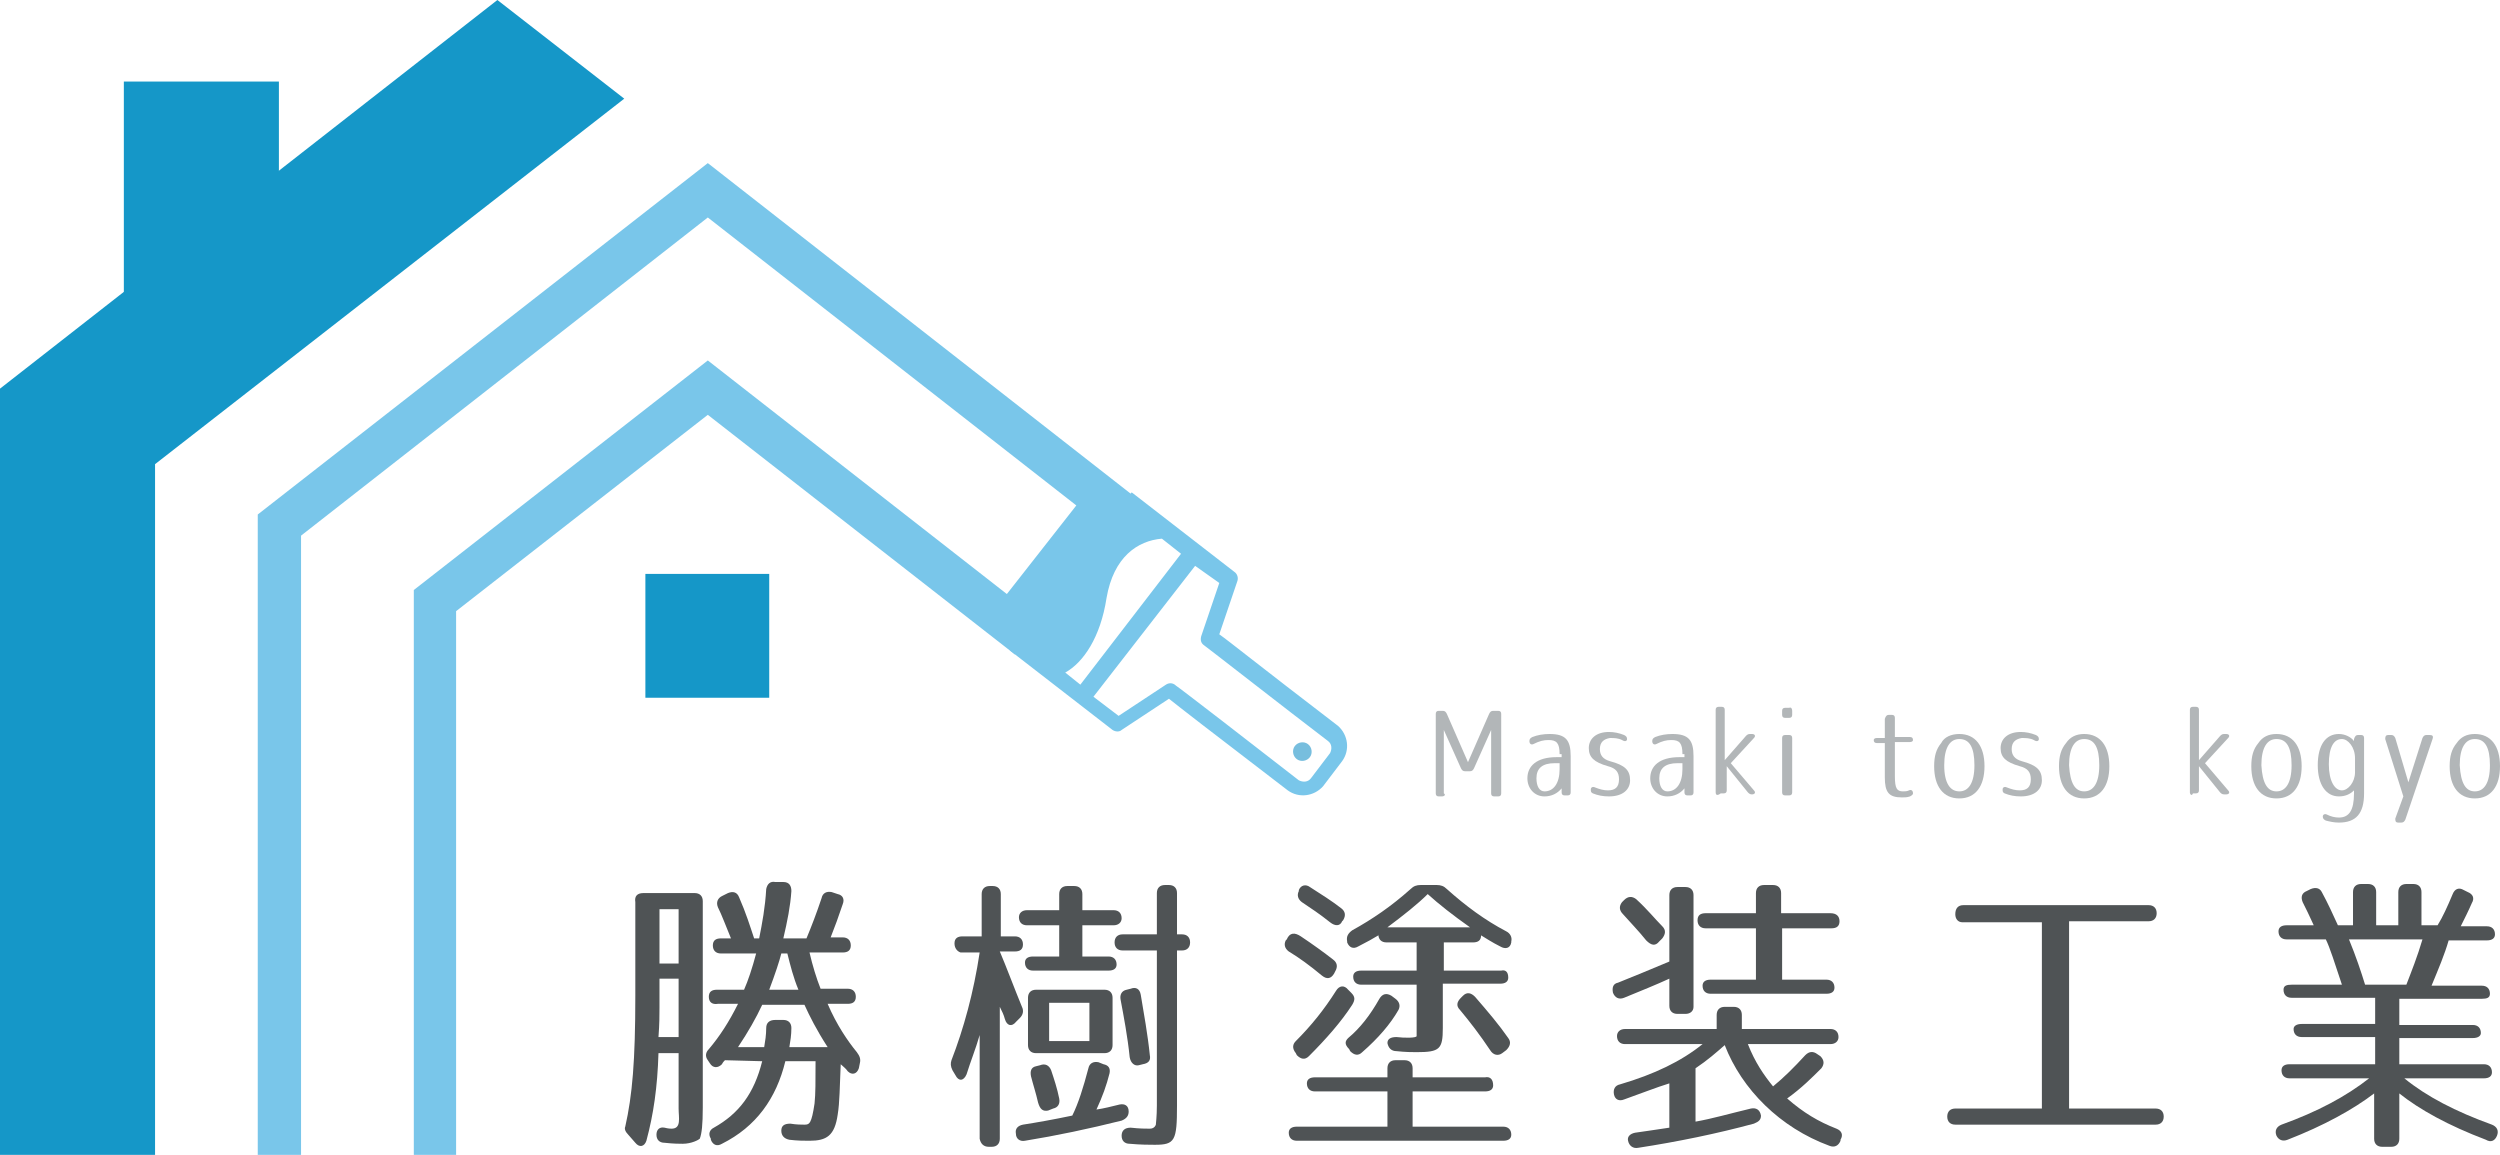 <?xml version="1.0" encoding="utf-8"?>
<!-- Generator: Adobe Illustrator 28.0.0, SVG Export Plug-In . SVG Version: 6.00 Build 0)  -->
<svg version="1.1" id="レイヤー_1" xmlns="http://www.w3.org/2000/svg" xmlns:xlink="http://www.w3.org/1999/xlink" x="0px"
	 y="0px" viewBox="0 0 248.3 114.7" style="enable-background:new 0 0 248.3 114.7;" xml:space="preserve">
<style type="text/css">
	.st0{fill:#79C6EA;}
	.st1{fill:#1597C8;}
	.st2{fill:#77BEDE;}
	.st3{fill:#4F5355;}
	.st4{fill:#B2B6B8;}
</style>
<polygon class="st0" points="45.3,114.7 41.1,114.7 41.1,58.6 70.3,35.8 100,59 106.9,50.2 70.3,21.6 29.9,53.2 29.9,114.7 
	25.6,114.7 25.6,51.1 70.3,16.2 112.9,49.5 100.8,65 70.3,41.2 45.3,60.7 "/>
<rect x="12.3" y="8.1" class="st1" width="15.4" height="23.1"/>
<rect x="64.1" y="57" class="st1" width="12.3" height="12.3"/>
<g>
	<polygon class="st1" points="49.4,0 0,38.6 0,114.7 15.4,114.7 15.4,46.1 62,9.8 	"/>
</g>
<g>
	<path class="st0" d="M100.3,64.6l10.2,7.9c0.3,0.2,0.7,0.2,0.9,0l4.7-3.1c1,0.8,3.7,2.9,11.8,9.1c1.1,0.8,2.6,0.6,3.5-0.4l1.9-2.5
		c0.8-1.1,0.6-2.6-0.4-3.5c-8.1-6.2-10.8-8.4-11.8-9.1l1.8-5.3c0.1-0.3,0-0.7-0.3-0.9l-10.2-7.9L100.3,64.6z M121.1,57.9l-1.8,5.3
		c-0.1,0.4,0,0.7,0.3,0.9c0.3,0.2,8.1,6.3,12.3,9.5c0.4,0.3,0.4,0.8,0.2,1.2l-1.9,2.5c-0.3,0.4-0.8,0.4-1.2,0.2
		c-4.1-3.2-12-9.3-12.2-9.4c-0.3-0.3-0.7-0.3-1-0.1l-4.7,3.1l-2.5-1.9l10.1-13L121.1,57.9z M107.3,68l-1.5-1.2
		c1.8-1,3.5-3.5,4.1-7.4c0.7-4.1,3.1-5.7,5.5-5.9l1.9,1.5L107.3,68z"/>
	<path class="st2" d="M130.1,75.2c0.3-0.4,0.2-1-0.2-1.3c-0.4-0.3-1-0.2-1.3,0.2c-0.3,0.4-0.2,1,0.2,1.3
		C129.2,75.7,129.8,75.6,130.1,75.2z"/>
</g>
<g>
	<path class="st3" d="M63.9,88.7h5.1c0.5,0,0.8,0.3,0.8,0.8v20.5c0,1.7-0.1,2.6-0.3,3.1c-0.1,0.1-0.8,0.5-1.7,0.5
		c-0.3,0-0.9,0-1.8-0.1c-0.5,0-0.8-0.3-0.8-0.8c0-0.5,0.3-0.8,0.8-0.7c0.4,0.1,0.6,0.1,0.7,0.1c1,0,0.7-1.1,0.7-2v-5.5h-2
		c-0.1,3.4-0.5,6.1-1.2,8.7c-0.2,0.6-0.7,0.7-1.1,0.2l-0.7-0.8c-0.3-0.3-0.4-0.6-0.3-0.8c0.7-3.1,1-6.5,1-13v-9.3
		C63,89,63.3,88.7,63.9,88.7z M65.5,97.2v2.9c0,0.7,0,1.6-0.1,2.9h2v-5.8H65.5z M65.5,95.7h1.9v-5.4h-1.9V95.7z M70.4,99
		c0-0.5,0.3-0.7,0.8-0.7h2.7c0.4-0.9,0.8-2.1,1.2-3.6h-3.5c-0.5,0-0.8-0.3-0.8-0.8c0-0.5,0.3-0.7,0.8-0.7h1
		c-0.5-1.2-0.9-2.3-1.3-3.1c-0.2-0.5,0-0.9,0.4-1.1l0.6-0.3c0.5-0.2,0.9-0.1,1.1,0.4c0.7,1.6,1.1,2.9,1.5,4.1h0.5
		c0.3-1.5,0.6-3.1,0.7-4.9c0.1-0.5,0.4-0.8,0.9-0.7h0.8c0.6,0,0.8,0.4,0.8,0.9c-0.1,1.5-0.4,3-0.8,4.7h2.3c0.5-1.2,1-2.5,1.5-4
		c0.1-0.5,0.5-0.7,1-0.6l0.6,0.2c0.5,0.1,0.7,0.5,0.5,1c-0.4,1.2-0.8,2.3-1.2,3.3h1.2c0.5,0,0.8,0.3,0.8,0.8c0,0.5-0.3,0.7-0.8,0.7
		h-3.3c0.3,1.3,0.7,2.6,1.1,3.6h2.7c0.5,0,0.8,0.3,0.8,0.8c0,0.5-0.3,0.7-0.8,0.7h-2c0.9,2.1,2,3.7,2.9,4.8c0.3,0.4,0.4,0.7,0.3,1.1
		l-0.1,0.5c-0.2,0.6-0.7,0.7-1.1,0.3c-0.2-0.3-0.5-0.5-0.7-0.7c-0.1,2.2-0.1,3.8-0.3,5c-0.3,2.1-1.1,2.6-2.8,2.6c-0.5,0-1.2,0-2-0.1
		c-0.5-0.1-0.8-0.4-0.8-0.9c0-0.5,0.3-0.7,0.9-0.7c0.6,0.1,1.1,0.1,1.4,0.1c0.5,0,0.7-0.1,1-2.1c0.1-0.9,0.1-2.3,0.1-4.2h-3
		c-0.9,3.7-2.9,6.5-6.3,8.2c-0.5,0.3-0.9,0.1-1.1-0.4l0-0.1c-0.3-0.5-0.1-0.9,0.3-1.1c2.5-1.4,4-3.4,4.8-6.6l-3.7-0.1
		c-0.1,0.1-0.2,0.2-0.3,0.4c-0.4,0.4-0.9,0.4-1.2-0.1l-0.2-0.3c-0.3-0.4-0.2-0.8,0.1-1.1c1.1-1.3,2-2.7,2.9-4.5h-2
		C70.7,99.8,70.4,99.5,70.4,99z M76.1,102.1c0-0.5,0.3-0.8,0.9-0.8h0.8c0.5,0,0.8,0.3,0.8,0.8c0,0.7-0.1,1.3-0.2,1.9h3.8
		c-1.1-1.7-1.8-3.1-2.3-4.2h-4.2c-0.6,1.3-1.4,2.7-2.4,4.2h2.6C76,103.4,76.1,102.8,76.1,102.1z M78.2,94.7h-0.6
		c-0.2,0.8-0.6,2-1.2,3.6h2.9C78.8,97.1,78.5,95.9,78.2,94.7z"/>
	<path class="st3" d="M94.8,93.7c0-0.5,0.3-0.7,0.8-0.7h1.9v-4.2c0-0.5,0.3-0.8,0.8-0.8h0.3c0.5,0,0.8,0.3,0.8,0.8v4.2h1.4
		c0.5,0,0.8,0.3,0.8,0.8c0,0.5-0.3,0.7-0.8,0.7h-1.5c0.6,1.4,1.5,3.8,2.2,5.5c0.2,0.4,0.1,0.8-0.2,1.1l-0.4,0.4
		c-0.4,0.5-0.9,0.4-1.1-0.3c-0.1-0.4-0.3-0.8-0.5-1.2v13.1c0,0.5-0.3,0.8-0.8,0.8h-0.3c-0.5,0-0.8-0.3-0.9-0.8v-10.3
		c-0.4,1.4-0.9,2.6-1.3,3.9c-0.3,0.7-0.8,0.7-1.1,0.1l-0.3-0.5c-0.2-0.4-0.2-0.7-0.1-1c1.2-3.1,2.2-6.7,2.8-10.7h-1.9
		C95.1,94.5,94.8,94.2,94.8,93.7z M110.2,106.6c-0.3,1.2-0.7,2.3-1.3,3.6c0.7-0.1,1.5-0.3,2.3-0.5c0.5-0.1,0.9,0.1,0.9,0.7
		c0,0.4-0.2,0.7-0.7,0.9c-3.2,0.8-6.5,1.5-9.6,2c-0.5,0.1-0.9-0.2-0.9-0.7c-0.1-0.5,0.2-0.8,0.7-0.9c1.3-0.2,3-0.5,4.9-0.9
		c0.6-1.2,1.1-2.8,1.6-4.7c0.1-0.5,0.5-0.7,1-0.6l0.5,0.2C110.1,105.8,110.3,106.1,110.2,106.6z M111.4,91.2c0,0.4-0.3,0.7-0.8,0.7
		h-3.1V95h2.6c0.5,0,0.8,0.3,0.8,0.8c0,0.4-0.3,0.6-0.8,0.6h-7.5c-0.5,0-0.8-0.3-0.8-0.8c0-0.4,0.3-0.6,0.8-0.6h2.6v-3.1h-3.2
		c-0.5,0-0.8-0.3-0.8-0.8c0-0.4,0.3-0.7,0.8-0.7h3.2v-1.6c0-0.5,0.3-0.8,0.8-0.8h0.7c0.5,0,0.8,0.3,0.8,0.8v1.6h3.1
		C111.1,90.4,111.4,90.7,111.4,91.2z M110.5,99.1v4.7c0,0.5-0.3,0.8-0.8,0.8h-6.8c-0.5,0-0.8-0.3-0.8-0.8v-4.7
		c0-0.5,0.3-0.8,0.8-0.8h6.8C110.2,98.3,110.5,98.6,110.5,99.1z M103.1,109.5c-0.2-0.9-0.5-1.8-0.7-2.6c-0.1-0.5,0-0.9,0.5-1
		l0.4-0.1c0.5-0.2,0.9,0,1.1,0.5c0.3,0.9,0.6,1.8,0.8,2.8c0.1,0.5-0.1,0.9-0.6,1l-0.5,0.2C103.6,110.4,103.3,110.2,103.1,109.5z
		 M108.2,103.4v-3.8h-4v3.8H108.2z M116.9,88.7v4.1h0.5c0.5,0,0.8,0.3,0.8,0.8c0,0.5-0.3,0.8-0.8,0.8h-0.5v15.4
		c0,3.5-0.2,3.9-2.2,3.9c-0.5,0-1.4,0-2.5-0.1c-0.5,0-0.8-0.3-0.8-0.8c0-0.5,0.3-0.8,0.9-0.8c0.9,0.1,1.5,0.1,1.9,0.1
		c0.5,0,0.6-0.4,0.6-0.4c0-0.1,0.1-0.8,0.1-1.9V94.4h-3.4c-0.5,0-0.8-0.3-0.8-0.8c0-0.5,0.3-0.8,0.8-0.8h3.4v-4.1
		c0-0.5,0.3-0.8,0.8-0.8h0.4C116.6,87.9,116.9,88.2,116.9,88.7z M112.2,105c-0.2-2-0.6-4.1-0.9-5.7c-0.1-0.5,0.1-0.9,0.6-1l0.4-0.1
		c0.5-0.2,0.9,0,1,0.6c0.3,1.8,0.7,4,0.9,6c0.1,0.5-0.1,0.8-0.7,0.9l-0.4,0.1C112.7,105.9,112.3,105.6,112.2,105z"/>
	<path class="st3" d="M129.2,93c1.2,0.8,2.3,1.6,3.2,2.3c0.4,0.3,0.5,0.7,0.2,1.2l-0.1,0.2c-0.3,0.5-0.7,0.6-1.2,0.2
		c-1.2-1-2.3-1.8-3.3-2.4c-0.4-0.3-0.5-0.7-0.3-1.1l0.1-0.1C128.1,92.6,128.6,92.6,129.2,93z M148.3,107.8c0,0.4-0.3,0.6-0.8,0.6
		h-7.2v3.5h9c0.5,0,0.8,0.3,0.8,0.8c0,0.4-0.3,0.6-0.8,0.6h-20.5c-0.5,0-0.8-0.3-0.8-0.8c0-0.4,0.3-0.6,0.8-0.6h9v-3.5h-7.2
		c-0.5,0-0.8-0.3-0.8-0.8c0-0.4,0.3-0.6,0.8-0.6h7.2v-0.9c0-0.5,0.3-0.8,0.8-0.8h0.9c0.5,0,0.8,0.3,0.8,0.8v0.9h7.2
		C148,106.9,148.3,107.2,148.3,107.8z M128.7,103.4c1.5-1.5,2.8-3.1,4-5c0.3-0.5,0.8-0.6,1.2-0.1l0.3,0.3c0.4,0.4,0.4,0.7,0.1,1.2
		c-1.1,1.7-2.6,3.4-4.3,5.1c-0.4,0.4-0.8,0.3-1.2-0.1l-0.1-0.2C128.3,104.1,128.4,103.7,128.7,103.4z M132.1,91.6
		c-1-0.8-1.9-1.4-2.8-2c-0.4-0.3-0.5-0.7-0.3-1.1l0-0.1c0.2-0.5,0.7-0.6,1.1-0.3c1.1,0.7,2.2,1.4,3.1,2.1c0.4,0.3,0.5,0.7,0.2,1.2
		l-0.1,0.1C133.1,92,132.6,92,132.1,91.6z M133.9,103.1c1.2-1,2.2-2.3,3.1-3.9c0.3-0.5,0.7-0.6,1.2-0.3l0.4,0.3
		c0.4,0.3,0.5,0.7,0.3,1.1c-0.8,1.4-2,2.8-3.6,4.2c-0.4,0.4-0.8,0.3-1.2-0.1l-0.1-0.2C133.5,103.7,133.6,103.4,133.9,103.1z
		 M149.8,97.1c0,0.4-0.3,0.6-0.8,0.6h-5.7v4.4c0,2.1-0.3,2.4-2.6,2.4c-0.4,0-1.1,0-2-0.1c-0.5,0-0.8-0.3-0.9-0.8
		c0-0.4,0.3-0.6,0.9-0.6c0.8,0.1,2,0.1,2-0.1v-5.1h-5.5c-0.5,0-0.8-0.3-0.8-0.8c0-0.4,0.3-0.6,0.8-0.6h5.5v-2.8h-3
		c-0.5,0-0.8-0.3-0.8-0.8v0.1c-0.5,0.3-1.2,0.7-2,1.1c-0.5,0.3-0.9,0.1-1.1-0.4l0-0.1c-0.1-0.5,0.1-0.8,0.5-1.1
		c2-1.1,3.9-2.4,5.8-4.1c0.3-0.3,0.6-0.4,1-0.4h1.6c0.4,0,0.7,0.1,1,0.4c1.9,1.7,3.8,3.1,5.9,4.2c0.4,0.2,0.6,0.6,0.5,1l0,0.1
		c-0.1,0.6-0.6,0.7-1.1,0.4c-0.8-0.4-1.4-0.8-1.9-1.1c0,0.5-0.3,0.7-0.8,0.7h-2.9v2.8h5.7C149.5,96.3,149.8,96.5,149.8,97.1z
		 M141.8,88.8c-1,1-2.4,2.1-4,3.3h8.2C144.3,90.9,142.9,89.8,141.8,88.8z M148,104.3c-1-1.5-2-2.8-3-4c-0.4-0.4-0.3-0.8,0.1-1.2
		l0.2-0.2c0.4-0.4,0.8-0.3,1.2,0.1c1.3,1.5,2.4,2.8,3.3,4.1c0.3,0.4,0.2,0.8-0.2,1.2l-0.4,0.3C148.8,104.9,148.3,104.8,148,104.3z"
		/>
	<path class="st3" d="M167.4,100.7h-0.8c-0.5,0-0.8-0.3-0.8-0.8v-2.7c-1.3,0.6-2.8,1.2-4.5,1.9c-0.5,0.2-0.9,0-1.1-0.5
		c-0.1-0.5,0-0.9,0.5-1c1.5-0.6,3.2-1.3,5.1-2.1v-6.6c0-0.5,0.3-0.8,0.8-0.8h0.8c0.5,0,0.8,0.3,0.8,0.8v11.1
		C168.2,100.4,167.9,100.7,167.4,100.7z M161.3,109.2c-0.5,0.2-0.9,0-1-0.5s0.1-0.9,0.6-1c3.4-1,6.1-2.3,8.2-4h-7.7
		c-0.5,0-0.8-0.3-0.8-0.8c0-0.4,0.3-0.7,0.8-0.7h9.1v-1.4c0-0.5,0.3-0.8,0.8-0.8h0.9c0.5,0,0.8,0.3,0.8,0.8v1.4h8.8
		c0.5,0,0.8,0.3,0.8,0.8c0,0.4-0.3,0.7-0.8,0.7h-8.2c0.7,1.8,1.6,3.1,2.5,4.2c1.1-0.9,2.1-1.9,3.2-3.1c0.4-0.4,0.8-0.4,1.2-0.1
		l0.3,0.2c0.4,0.4,0.4,0.8,0.1,1.2c-0.9,0.9-2,2-3.4,3c1.6,1.4,3.1,2.3,4.9,3c0.5,0.2,0.7,0.6,0.4,1.1l0,0.1
		c-0.2,0.5-0.6,0.7-1.1,0.5c-4.9-1.8-8.7-5.6-10.4-10c-0.8,0.7-1.7,1.5-2.9,2.3v5.3c1.7-0.3,3.4-0.8,5.5-1.3c0.5-0.1,0.9,0.1,1,0.7
		c0,0.4-0.2,0.6-0.7,0.8c-3.7,1-7.6,1.8-11.5,2.4c-0.5,0.1-0.9-0.2-1-0.7c-0.1-0.4,0.2-0.7,0.7-0.8c0.8-0.1,2-0.3,3.4-0.5v-4.4
		C164.5,108,163,108.6,161.3,109.2z M163.5,93.4c-0.8-1-1.6-1.8-2.3-2.6c-0.4-0.4-0.4-0.8-0.1-1.2l0.2-0.2c0.4-0.4,0.8-0.4,1.2-0.1
		c1.1,1,1.9,2,2.6,2.7c0.4,0.4,0.3,0.8,0,1.2l-0.3,0.3C164.4,94,164,93.9,163.5,93.4z M182.7,91.5c0,0.5-0.3,0.7-0.8,0.7H177v5.1
		h4.4c0.5,0,0.8,0.3,0.8,0.8c0,0.4-0.3,0.6-0.8,0.6h-11.5c-0.5,0-0.8-0.3-0.8-0.8c0-0.4,0.3-0.6,0.8-0.6h4.5v-5.1h-5
		c-0.5,0-0.8-0.3-0.8-0.8c0-0.5,0.3-0.7,0.8-0.7h5v-2c0-0.5,0.3-0.8,0.8-0.8h0.9c0.5,0,0.8,0.3,0.8,0.8v2h4.9
		C182.4,90.7,182.7,91,182.7,91.5z"/>
	<path class="st3" d="M194.2,90.8L194.2,90.8c0-0.6,0.3-0.9,0.8-0.9h18.4c0.5,0,0.8,0.3,0.8,0.8v0c0,0.5-0.3,0.8-0.8,0.8h-7.9v18.6
		h8.6c0.5,0,0.8,0.3,0.8,0.8v0c0,0.5-0.3,0.8-0.8,0.8h-19.9c-0.5,0-0.8-0.3-0.8-0.8v0c0-0.5,0.3-0.8,0.8-0.8h8.6V91.6h-7.9
		C194.5,91.6,194.2,91.3,194.2,90.8z"/>
	<path class="st3" d="M246.7,105.7c0.5,0,0.8,0.3,0.8,0.8c0,0.4-0.3,0.6-0.8,0.6h-7.9c2.2,1.8,5.1,3.3,8.7,4.6
		c0.5,0.2,0.7,0.6,0.5,1.1v0c-0.2,0.5-0.6,0.7-1.1,0.4c-3.7-1.4-6.6-3-8.6-4.6v4.5c0,0.5-0.3,0.8-0.8,0.8h-0.9
		c-0.5,0-0.8-0.3-0.8-0.8v-4.5c-2.1,1.6-5,3.2-8.6,4.6c-0.5,0.2-0.9,0-1.1-0.4l0,0c-0.2-0.5,0-0.9,0.5-1.1c3.6-1.3,6.4-2.8,8.7-4.6
		h-7.9c-0.5,0-0.8-0.3-0.8-0.8c0-0.4,0.3-0.6,0.8-0.6h8.5V103h-7.3c-0.5,0-0.8-0.3-0.8-0.8c0-0.3,0.3-0.5,0.8-0.5h7.3v-2.6h-8.3
		c-0.5,0-0.8-0.3-0.8-0.8c0-0.4,0.3-0.5,0.8-0.5h5c-0.7-2.1-1.2-3.7-1.6-4.5h-3.9c-0.5,0-0.8-0.3-0.8-0.8c0-0.4,0.3-0.6,0.8-0.6h2.7
		c-0.4-0.9-0.8-1.7-1.1-2.3c-0.2-0.5-0.1-0.9,0.4-1.1l0.4-0.2c0.5-0.2,0.9-0.1,1.1,0.3c0.6,1.1,1.1,2.2,1.6,3.3h1.5v-3.3
		c0-0.5,0.3-0.8,0.8-0.8h0.7c0.5,0,0.8,0.3,0.8,0.8v3.3h2.2v-3.3c0-0.5,0.3-0.8,0.8-0.8h0.7c0.5,0,0.8,0.3,0.8,0.8v3.3h1.6
		c0.5-0.8,1-1.9,1.5-3.1c0.2-0.5,0.6-0.7,1.1-0.4l0.4,0.2c0.5,0.2,0.7,0.6,0.4,1.1c-0.3,0.7-0.7,1.5-1.1,2.3h2.6
		c0.5,0,0.8,0.3,0.8,0.8c0,0.4-0.3,0.6-0.8,0.6h-3.8c-0.4,1.4-1,2.8-1.7,4.5h5c0.5,0,0.8,0.3,0.8,0.8c0,0.4-0.3,0.5-0.8,0.5h-8.2
		v2.6h7.3c0.5,0,0.8,0.3,0.8,0.8c0,0.3-0.3,0.5-0.8,0.5h-7.3v2.6H246.7z M240.6,93.3h-7.3c0.7,1.7,1.2,3.2,1.6,4.5h4.1
		C239.5,96.5,240.1,95,240.6,93.3z"/>
</g>
<g>
	<path class="st4" d="M143.2,79.1h-0.3c-0.2,0-0.3-0.1-0.3-0.3v-7.9c0-0.2,0.1-0.3,0.3-0.3h0.4c0.2,0,0.3,0.1,0.4,0.3l2.1,4.8
		l2.1-4.8c0.1-0.2,0.2-0.3,0.4-0.3h0.5c0.2,0,0.3,0.1,0.3,0.3v7.9c0,0.2-0.1,0.3-0.3,0.3h-0.4c-0.2,0-0.3-0.1-0.3-0.3v-6.3l-1.7,3.8
		c-0.1,0.2-0.2,0.3-0.4,0.3h-0.5c-0.2,0-0.3-0.1-0.4-0.3l-1.7-3.8v6.3C143.6,78.9,143.5,79.1,143.2,79.1z"/>
	<path class="st4" d="M154.9,74.9c0-1.1-0.3-1.4-1.1-1.4c-0.5,0-0.9,0.1-1.5,0.4c-0.2,0.1-0.4,0-0.4-0.3c0-0.2,0.1-0.3,0.3-0.4
		c0.5-0.2,1.1-0.3,1.7-0.3c1.6,0,2.1,0.6,2.1,2.2v3.6c0,0.2-0.1,0.3-0.3,0.3h-0.3c-0.2,0-0.3-0.1-0.3-0.3v-0.4
		c-0.4,0.5-1,0.8-1.7,0.8c-1,0-1.7-0.8-1.7-1.8c0-1.2,0.9-2.1,2.9-2.1h0.5V74.9z M154.4,75.8c-1.2,0-1.8,0.5-1.8,1.5
		c0,0.8,0.3,1.3,0.8,1.3c0.9,0,1.5-0.8,1.5-2.2v-0.6H154.4z"/>
	<path class="st4" d="M158.9,74.4c0,0.6,0.3,1,1,1.2c1.5,0.4,2,0.9,2,1.9c0,0.9-0.7,1.6-2.1,1.6c-0.6,0-1.1-0.1-1.6-0.3
		c-0.2-0.1-0.2-0.2-0.2-0.4c0-0.2,0.2-0.3,0.4-0.2c0.5,0.2,0.9,0.3,1.3,0.3c0.7,0,1.1-0.3,1.1-1.1c0-0.7-0.3-1.1-1.1-1.3
		c-1.4-0.4-1.9-0.9-1.9-1.8c0-0.9,0.7-1.6,2-1.6c0.5,0,1,0.1,1.5,0.3c0.2,0.1,0.3,0.2,0.3,0.4c0,0.2-0.2,0.3-0.5,0.1
		c-0.4-0.2-0.8-0.2-1.2-0.2C159.3,73.4,158.9,73.7,158.9,74.4z"/>
	<path class="st4" d="M167.1,74.9c0-1.1-0.3-1.4-1.1-1.4c-0.5,0-0.9,0.1-1.5,0.4c-0.2,0.1-0.4,0-0.4-0.3c0-0.2,0.1-0.3,0.3-0.4
		c0.5-0.2,1.1-0.3,1.7-0.3c1.6,0,2.1,0.6,2.1,2.2v3.6c0,0.2-0.1,0.3-0.3,0.3h-0.3c-0.2,0-0.3-0.1-0.3-0.3v-0.4
		c-0.4,0.5-1,0.8-1.7,0.8c-1,0-1.7-0.8-1.7-1.8c0-1.2,0.9-2.1,2.9-2.1h0.5V74.9z M166.6,75.8c-1.2,0-1.8,0.5-1.8,1.5
		c0,0.8,0.3,1.3,0.8,1.3c0.9,0,1.5-0.8,1.5-2.2v-0.6H166.6z"/>
	<path class="st4" d="M170.4,78.7v-8.2c0-0.2,0.1-0.3,0.3-0.3h0.3c0.2,0,0.3,0.1,0.3,0.3v5l2.1-2.4c0.1-0.1,0.2-0.2,0.4-0.2h0.2
		c0.3,0,0.4,0.2,0.2,0.4l-2.3,2.5l2.3,2.7c0.2,0.2,0.1,0.4-0.2,0.4H174c-0.2,0-0.3-0.1-0.4-0.2l-2.1-2.6v2.4c0,0.2-0.1,0.3-0.3,0.3
		h-0.3C170.5,79.1,170.4,78.9,170.4,78.7z"/>
	<path class="st4" d="M178,70.6V71c0,0.2-0.1,0.3-0.3,0.3h-0.4c-0.2,0-0.3-0.1-0.3-0.3v-0.4c0-0.2,0.1-0.3,0.3-0.3h0.4
		C177.9,70.2,178,70.4,178,70.6z M178,73.3v5.4c0,0.2-0.1,0.3-0.3,0.3h-0.4c-0.2,0-0.3-0.1-0.3-0.3v-5.4c0-0.2,0.1-0.3,0.3-0.3h0.4
		C177.9,73,178,73.1,178,73.3z"/>
	<path class="st4" d="M187.6,71h0.3c0.2,0,0.3,0.1,0.3,0.3v1.9h1.5c0.2,0,0.3,0.1,0.3,0.3c0,0.1-0.1,0.2-0.3,0.2h-1.5v3.4
		c0,1.2,0.2,1.5,0.8,1.5c0.2,0,0.4,0,0.6-0.1c0.2-0.1,0.4,0,0.4,0.3c0,0.1-0.1,0.2-0.3,0.3c-0.3,0.1-0.5,0.1-0.8,0.1
		c-1.3,0-1.7-0.5-1.7-2v-3.4h-0.8c-0.2,0-0.3-0.1-0.3-0.3c0-0.1,0.1-0.2,0.3-0.2h0.8v-1.9C187.3,71.1,187.4,71,187.6,71z"/>
	<path class="st4" d="M194.6,72.9c1.6,0,2.5,1.2,2.5,3.2c0,2-0.9,3.2-2.5,3.2c-1.6,0-2.5-1.2-2.5-3.2c0-1,0.2-1.7,0.7-2.3
		C193.1,73.2,193.8,72.9,194.6,72.9z M194.6,78.6c0.9,0,1.5-0.8,1.5-2.6c0-1.8-0.5-2.6-1.5-2.6c-0.9,0-1.5,0.8-1.5,2.6
		C193.1,77.8,193.7,78.6,194.6,78.6z"/>
	<path class="st4" d="M199.8,74.4c0,0.6,0.3,1,1,1.2c1.5,0.4,2,0.9,2,1.9c0,0.9-0.7,1.6-2.1,1.6c-0.6,0-1.1-0.1-1.6-0.3
		c-0.2-0.1-0.2-0.2-0.2-0.4c0-0.2,0.2-0.3,0.4-0.2c0.5,0.2,0.9,0.3,1.3,0.3c0.7,0,1.1-0.3,1.1-1.1c0-0.7-0.3-1.1-1.1-1.3
		c-1.4-0.4-1.9-0.9-1.9-1.8c0-0.9,0.7-1.6,2-1.6c0.5,0,1,0.1,1.5,0.3c0.2,0.1,0.3,0.2,0.3,0.4c0,0.2-0.2,0.3-0.5,0.1
		c-0.4-0.2-0.8-0.2-1.2-0.2C200.2,73.4,199.8,73.7,199.8,74.4z"/>
	<path class="st4" d="M207,72.9c1.6,0,2.5,1.2,2.5,3.2c0,2-0.9,3.2-2.5,3.2c-1.6,0-2.5-1.2-2.5-3.2c0-1,0.2-1.7,0.7-2.3
		C205.6,73.2,206.2,72.9,207,72.9z M207,78.6c0.9,0,1.5-0.8,1.5-2.6c0-1.8-0.5-2.6-1.5-2.6c-0.9,0-1.5,0.8-1.5,2.6
		C205.6,77.8,206.1,78.6,207,78.6z"/>
	<path class="st4" d="M217.5,78.7v-8.2c0-0.2,0.1-0.3,0.3-0.3h0.3c0.2,0,0.3,0.1,0.3,0.3v5l2.1-2.4c0.1-0.1,0.2-0.2,0.4-0.2h0.2
		c0.3,0,0.4,0.2,0.2,0.4l-2.3,2.5l2.3,2.7c0.2,0.2,0.1,0.4-0.2,0.4h-0.2c-0.2,0-0.3-0.1-0.4-0.2l-2.1-2.6v2.4c0,0.2-0.1,0.3-0.3,0.3
		h-0.3C217.7,79.1,217.5,78.9,217.5,78.7z"/>
	<path class="st4" d="M226.1,72.9c1.6,0,2.5,1.2,2.5,3.2c0,2-0.9,3.2-2.5,3.2c-1.6,0-2.5-1.2-2.5-3.2c0-1,0.2-1.7,0.7-2.3
		C224.7,73.2,225.3,72.9,226.1,72.9z M226.1,78.6c0.9,0,1.5-0.8,1.5-2.6c0-1.8-0.5-2.6-1.5-2.6c-0.9,0-1.5,0.8-1.5,2.6
		C224.7,77.8,225.2,78.6,226.1,78.6z"/>
	<path class="st4" d="M234.2,73h0.3c0.2,0,0.3,0.1,0.3,0.3v5.5c0,2-0.8,2.9-2.5,2.9c-0.5,0-0.9-0.1-1.3-0.2
		c-0.2-0.1-0.3-0.2-0.3-0.4c0-0.2,0.2-0.3,0.4-0.2c0.4,0.2,0.8,0.3,1.2,0.3c1,0,1.5-0.7,1.5-2.4v-0.3c-0.4,0.4-0.9,0.6-1.5,0.6
		c-1.3,0-2.1-1.2-2.1-3.1c0-2,0.8-3.1,2.1-3.1c0.6,0,1.2,0.3,1.5,0.7v-0.2C233.9,73.1,234,73,234.2,73z M232.6,73.4
		c-0.8,0-1.3,0.8-1.3,2.5c0,1.7,0.6,2.6,1.3,2.6c0.6,0,1.3-0.8,1.3-1.8v-1.4C233.9,74.2,233.2,73.4,232.6,73.4z"/>
	<path class="st4" d="M237.2,73h0.3c0.2,0,0.3,0.1,0.4,0.3l1.3,4.4l1.4-4.4c0.1-0.2,0.2-0.3,0.4-0.3h0.3c0.3,0,0.4,0.1,0.3,0.4
		l-2.7,8c-0.1,0.2-0.2,0.3-0.4,0.3h-0.3c-0.3,0-0.3-0.2-0.3-0.4l0.8-2.2l-1.8-5.7C236.9,73.1,237,73,237.2,73z"/>
	<path class="st4" d="M245.8,72.9c1.6,0,2.5,1.2,2.5,3.2c0,2-0.9,3.2-2.5,3.2c-1.6,0-2.5-1.2-2.5-3.2c0-1,0.2-1.7,0.7-2.3
		C244.4,73.2,245,72.9,245.8,72.9z M245.8,78.6c0.9,0,1.5-0.8,1.5-2.6c0-1.8-0.5-2.6-1.5-2.6c-0.9,0-1.5,0.8-1.5,2.6
		C244.4,77.8,244.9,78.6,245.8,78.6z"/>
</g>
</svg>
